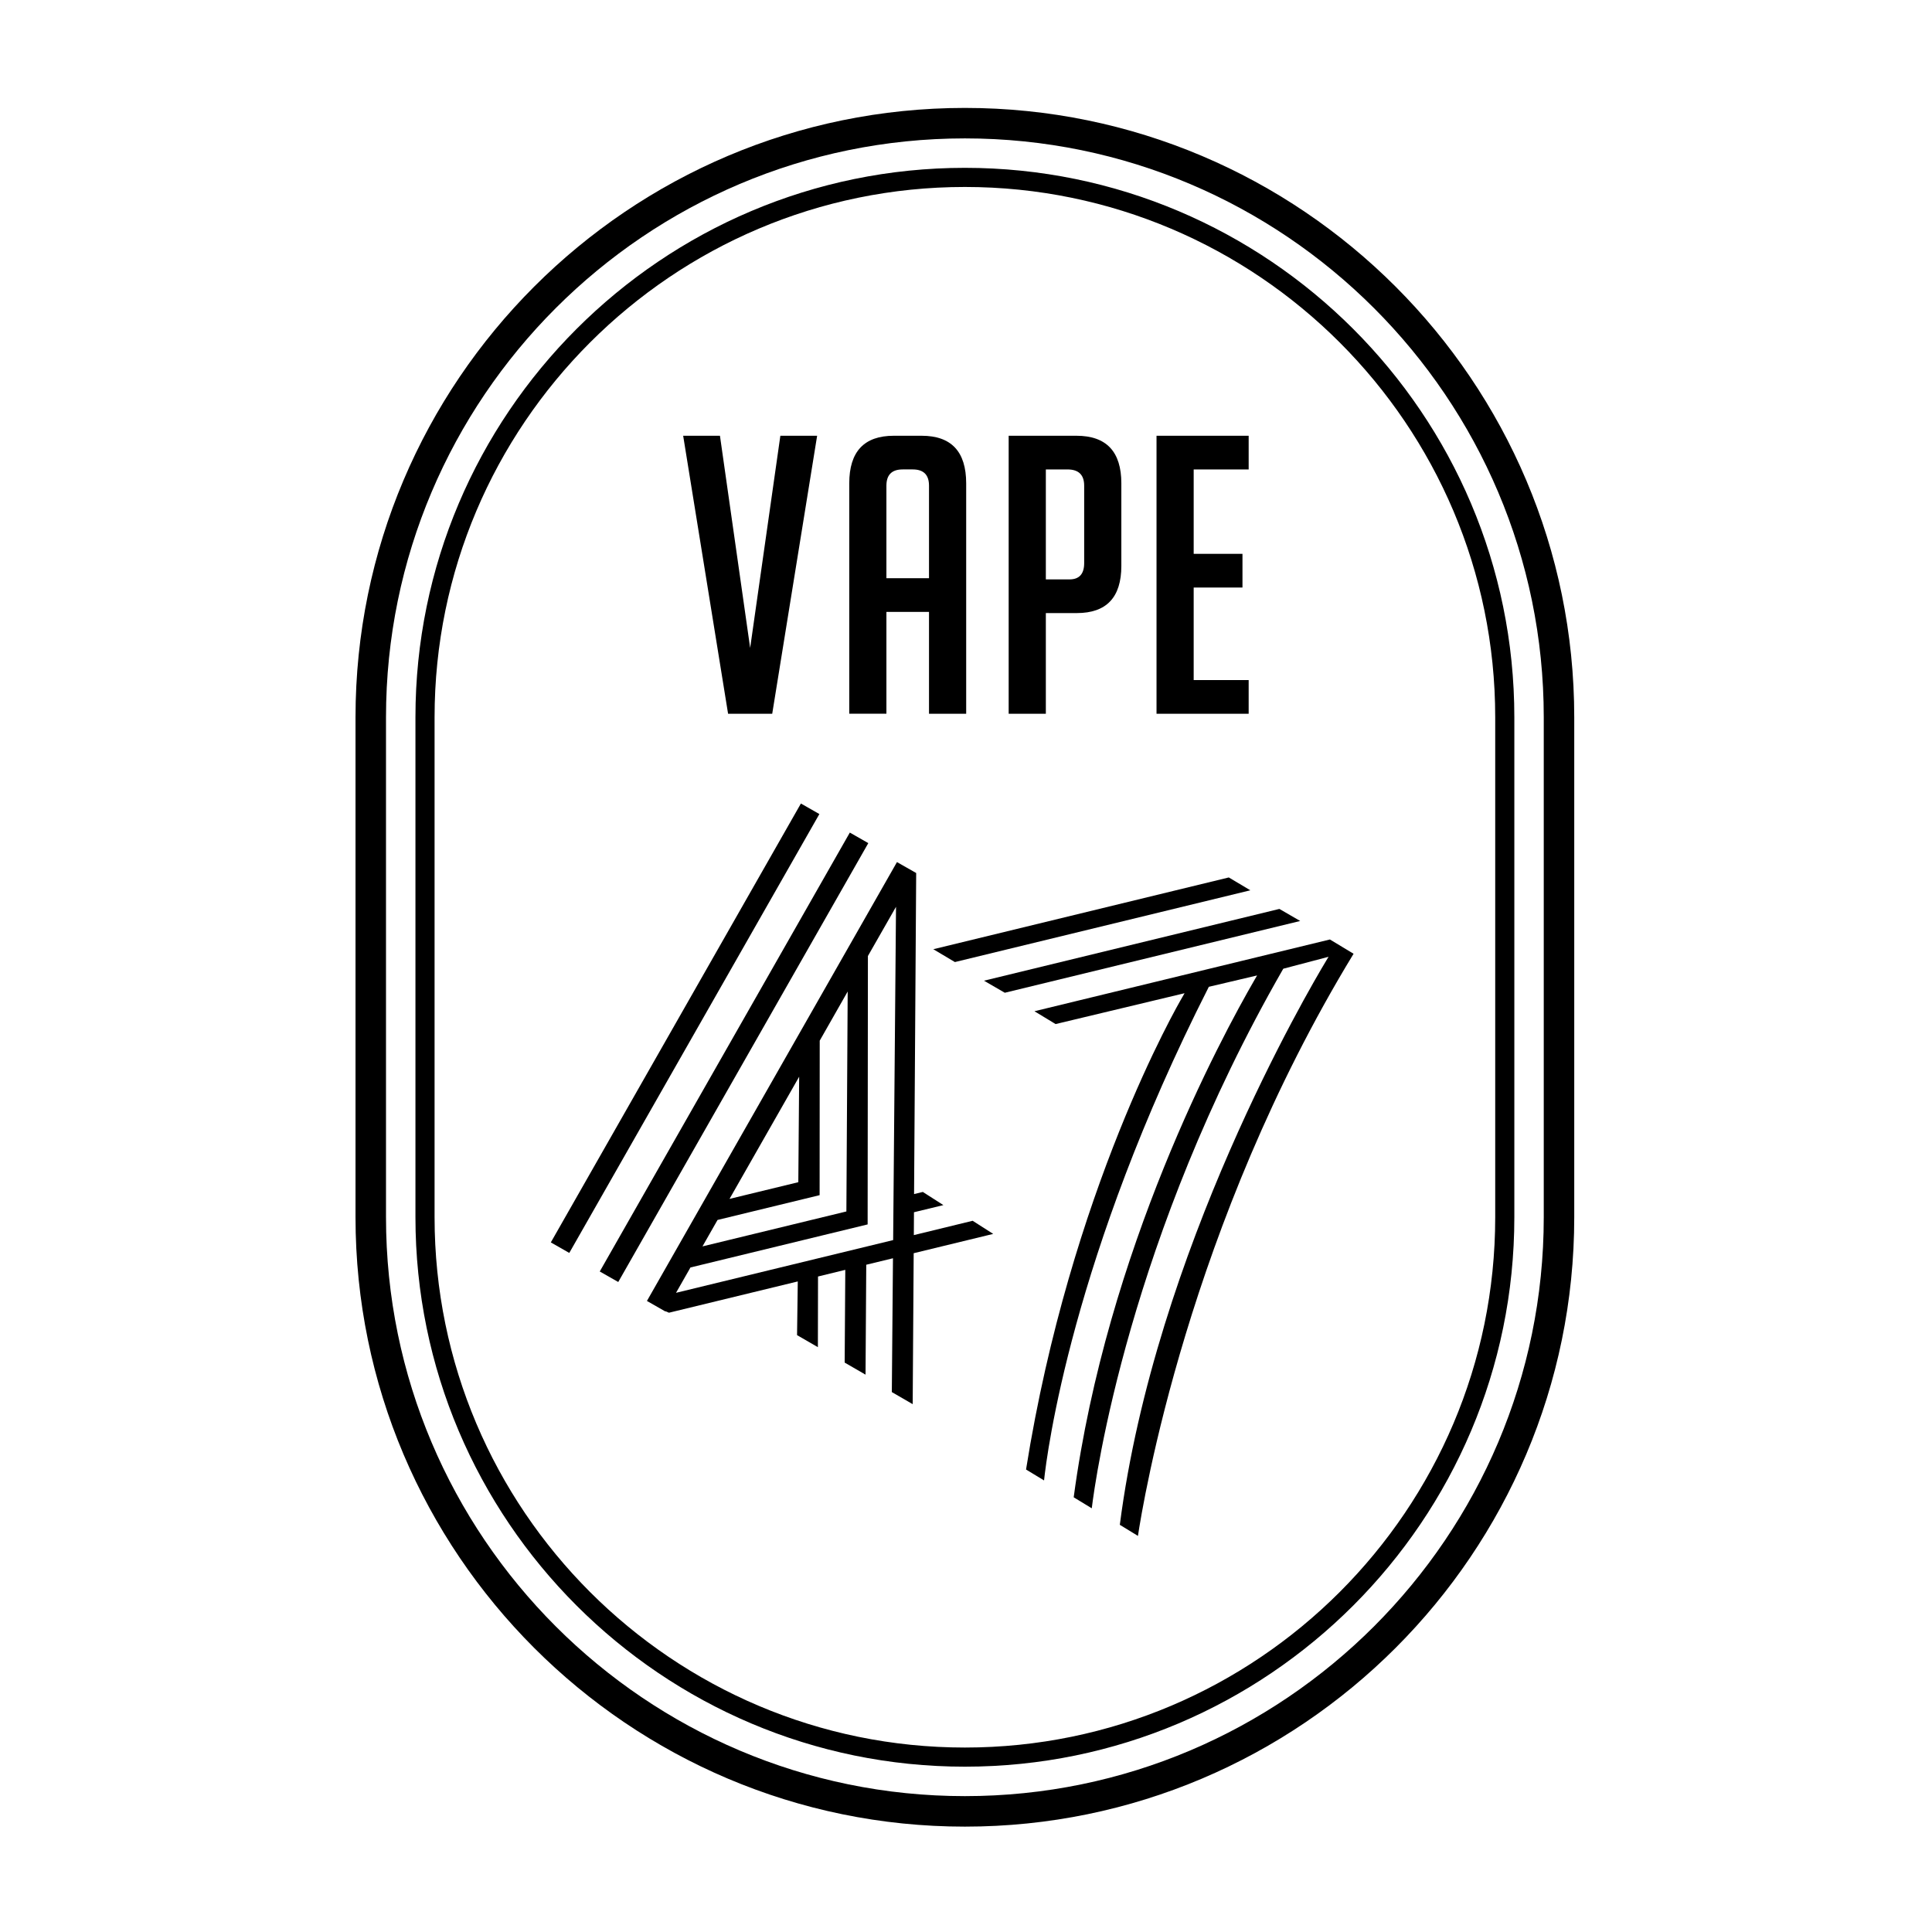 <svg xmlns="http://www.w3.org/2000/svg" xmlns:xlink="http://www.w3.org/1999/xlink" x="0px" y="0px" viewBox="0 0 1500 1500" style="enable-background:new 0 0 1500 1500;" xml:space="preserve"><style type="text/css">	.st0{fill:#FFFFFF;}</style><g id="BLANC"></g><g id="NOIR">	<g>		<g>			<path d="M749.13,1418.19c-260.87,0-473.11-212.24-473.11-473.12V556.89c0-260.87,212.24-473.1,473.11-473.1    c260.87,0,473.11,212.23,473.11,473.1v388.18C1222.24,1205.95,1010,1418.19,749.13,1418.19z M749.13,107.45    c-247.82,0-449.44,201.61-449.44,449.43v388.18c0,247.83,201.62,449.45,449.44,449.45c247.82,0,449.44-201.62,449.44-449.45    V556.89C1198.57,309.07,996.95,107.45,749.13,107.45z"></path>		</g>		<g>			<path d="M749.13,1371.64c-235.22,0-426.58-191.36-426.58-426.57V556.89c0-235.22,191.36-426.58,426.58-426.58    c235.23,0,426.6,191.36,426.6,426.58v388.18C1175.74,1180.28,984.36,1371.64,749.13,1371.64z M749.13,145.16    c-227.03,0-411.73,184.7-411.73,411.73v388.18c0,227.02,184.7,411.72,411.73,411.72c227.04,0,411.75-184.7,411.75-411.72V556.89    C1160.88,329.86,976.17,145.16,749.13,145.16z"></path>		</g>		<g>			<polygon points="621.82,623.85 427.66,964.6 441.99,972.77 636.16,632.03    "></polygon>		</g>		<g>			<polygon points="659.8,646.41 465.65,987.18 480.01,995.34 674.15,654.6    "></polygon>		</g>		<g>			<path d="M755.16,947.81l-45.66,11.12l0.1-17.75l22.85-5.54l-15.97-10.22l-6.8,1.66l1.64-249.27l-14.92-8.49l-194.12,340.73    l14.32,8.18l0.12-0.2l2.65,1.16l100.02-24.29l-0.56,41.69l16.18,9.35l0.1-54.86l21.17-5.17l-0.48,72l16.2,9.37l0.56-85.34    l20.74-5.03l-0.89,103.9l16.2,9.37l0.77-117.19l61.74-14.99L755.16,947.81z M620.47,835.95l-0.66,81.9l-53.41,12.97    L620.47,835.95z M557.1,947.17l79.25-19.25l0.08-119.96l21.71-38.15l-1.01,170.76L545.4,967.7L557.1,947.17z M693.44,962.8    l-168.58,40.94l11.21-19.68l137.56-33.43l0.21-208.38l21.82-38.22L693.44,962.8z"></path>		</g>		<g>			<polygon points="970.77,691.22 954.03,681.25 724.62,736.97 741.38,746.94    "></polygon>		</g>		<g>			<polygon points="763.96,761.41 780.12,770.77 1009.47,715.05 993.31,705.69    "></polygon>		</g>		<g>			<path d="M1032.54,729.41l-229.4,55.71l16.43,9.96l100.13-23.95l-1.82,3.2c-3.56,6.03-86.79,150.14-121.26,366.59l13.98,8.48    c2.26-21.23,21.61-173.66,127.6-382.58l0.35-0.67l37.46-8.82l-1.82,3.14c-26.5,45.75-114.82,209.73-140.57,402.02l14.03,8.55    c2.86-23.47,28.94-210.37,148.36-418.35l0.33-0.56l0.62-0.19l34.52-9.09l-2.01,3.35c-13.49,22.43-132.63,224.93-160.04,437.66    l14.07,8.61c3.77-24.99,39.11-241.36,167.42-451.97L1032.54,729.41z"></path>		</g>		<g>			<path d="M634.42,338.32l-34.87,215.83h-34.27l-34.87-215.83h28.56l23.45,164.72l23.45-164.72H634.42z"></path>		</g>		<g>			<path d="M688.22,554.14h-28.86V375.29c0-24.65,11.52-36.97,34.57-36.97h21.64c23.04,0,34.57,12.32,34.57,36.97v178.86h-28.86    v-79.06h-33.07V554.14z M721.28,448.93v-71.85c0-8.41-4.21-12.62-12.62-12.62h-7.82c-8.42,0-12.63,4.21-12.63,12.62v71.85H721.28    z"></path>		</g>		<g>			<path d="M783.13,338.32h52.61c23.25,0,34.87,12.32,34.87,36.97v64.03c0,24.45-11.52,36.67-34.57,36.67h-24.05v78.16h-28.86    V338.32z M811.99,449.84h18.34c7.61,0,11.42-4.21,11.42-12.63v-60.12c0-8.41-4.31-12.62-12.92-12.62h-16.84V449.84z"></path>		</g>		<g>			<path d="M897.92,554.14V338.32h71.54v26.15h-42.69v65.53h37.88v26.16h-37.88V528h42.69v26.15H897.92z"></path>		</g>	</g></g></svg>
